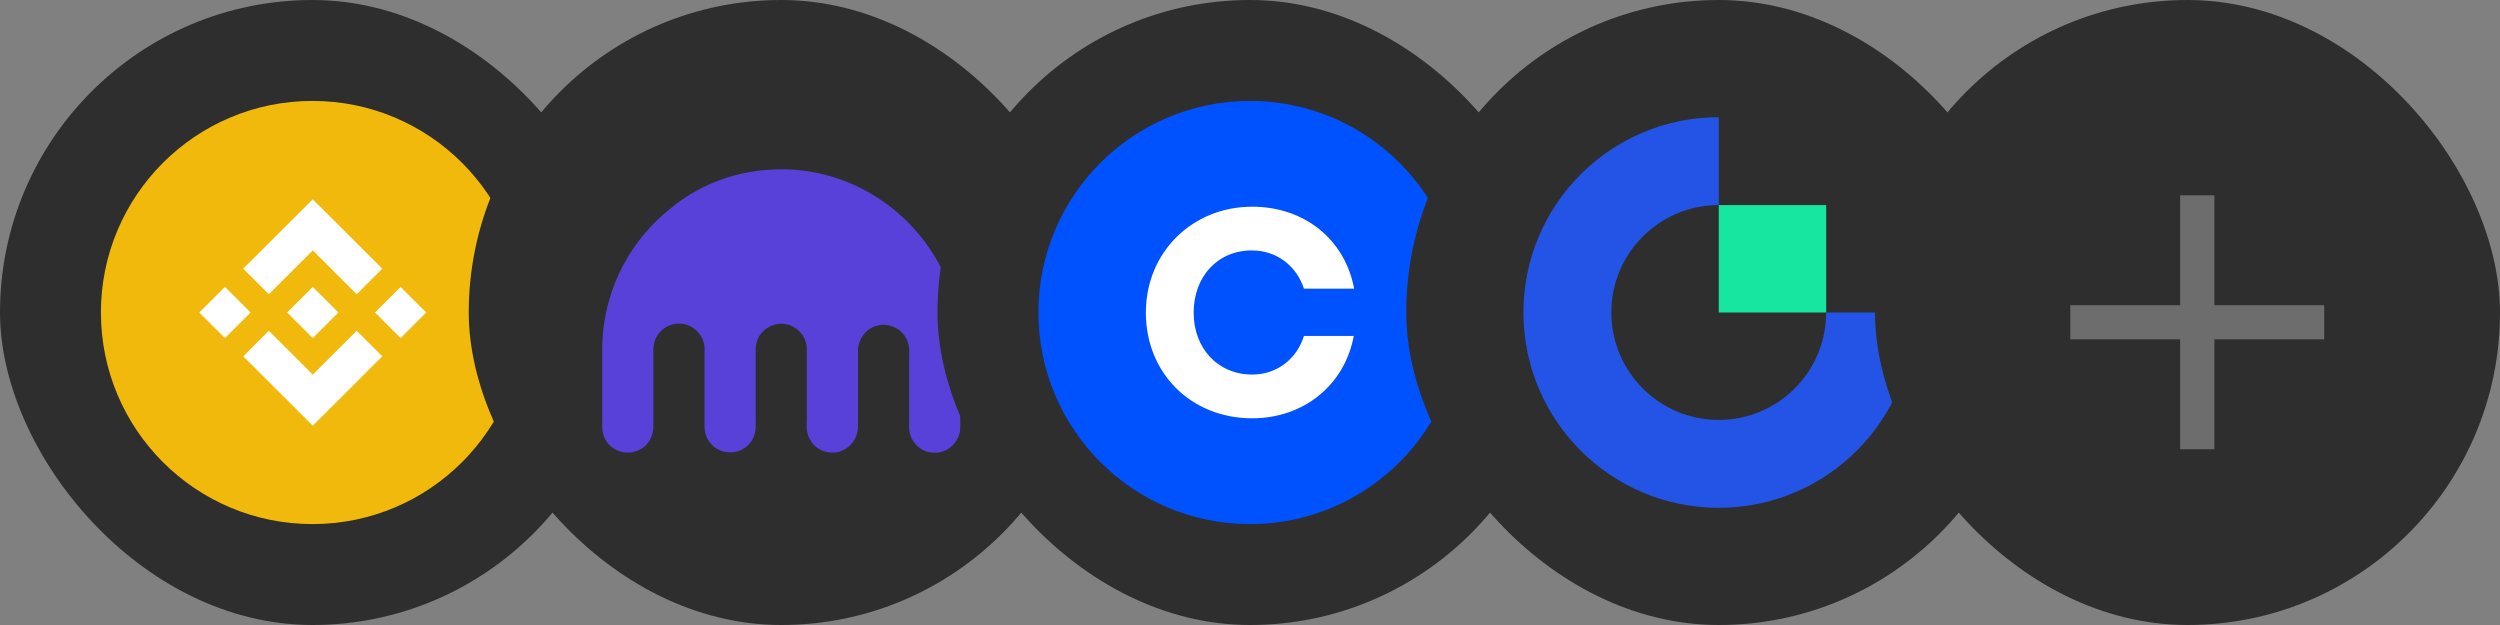 <svg width="128" height="32" viewBox="0 0 128 32" fill="none" xmlns="http://www.w3.org/2000/svg">
<rect x="0" y="0" width="128" height="32" fill="#808080" stroke="none"/>
<rect width="32" height="32" rx="16" fill="#2E2E2E"/>
<g clip-path="url(#clip0_8665_3849)">
<path d="M16 26.833C21.983 26.833 26.833 21.983 26.833 16C26.833 10.017 21.983 5.167 16 5.167C10.017 5.167 5.167 10.017 5.167 16C5.167 21.983 10.017 26.833 16 26.833Z" fill="#F0B90B"/>
<path d="M11.516 17.309L12.83 16L11.516 14.691L10.204 16L11.516 17.309Z" fill="white"/>
<path d="M18.262 15.066L16.014 12.821L13.765 15.066L12.453 13.757L16.014 10.204L19.574 13.757L18.262 15.066Z" fill="white"/>
<path d="M19.2 16L20.512 14.691L21.823 16L20.512 17.309L19.2 16Z" fill="white"/>
<path d="M13.765 16.935L16.014 19.179L18.262 16.935L19.574 18.243L16.014 21.796L12.453 18.243L13.765 16.935Z" fill="white"/>
<path d="M17.326 16L16.014 17.309L14.701 16L16.014 14.691L17.326 16Z" fill="white"/>
</g>
<rect x="24" width="32" height="32" rx="16" fill="#2E2E2E"/>
<path d="M39.41 8.687C41.003 8.579 42.627 8.902 44.051 9.625C46.165 10.671 47.849 12.546 48.631 14.761C48.983 15.745 49.167 16.775 49.167 17.821V21.68C49.167 21.834 49.167 22.003 49.136 22.157C49.044 22.541 48.769 22.895 48.401 23.064C48.141 23.187 47.849 23.203 47.589 23.157C47.007 23.049 46.548 22.495 46.548 21.896C46.548 20.696 46.548 19.497 46.548 18.297C46.563 17.959 46.563 17.59 46.379 17.298C46.088 16.744 45.353 16.483 44.786 16.714C44.296 16.883 43.944 17.39 43.929 17.913C43.929 19.128 43.929 20.343 43.929 21.557C43.929 21.788 43.944 22.019 43.867 22.234C43.745 22.665 43.392 23.003 42.964 23.126C42.397 23.28 41.754 23.034 41.478 22.511C41.279 22.203 41.294 21.819 41.31 21.465C41.31 20.25 41.31 19.051 41.31 17.836C41.294 17.221 40.789 16.668 40.191 16.591C39.793 16.529 39.38 16.668 39.089 16.944C38.828 17.19 38.691 17.544 38.691 17.898V21.419C38.691 21.711 38.721 22.019 38.614 22.296C38.446 22.803 37.94 23.172 37.404 23.157C36.853 23.187 36.316 22.803 36.148 22.296C36.056 22.034 36.072 21.773 36.072 21.496C36.072 20.281 36.072 19.066 36.072 17.852C36.072 17.252 35.597 16.698 35.015 16.591C34.479 16.483 33.897 16.744 33.621 17.236C33.514 17.436 33.452 17.667 33.452 17.898V21.85C33.452 22.234 33.284 22.618 32.993 22.864C32.549 23.249 31.829 23.28 31.369 22.926C31.032 22.695 30.833 22.296 30.833 21.88V17.882C30.833 16.375 31.216 14.868 31.936 13.531C32.518 12.439 33.33 11.47 34.295 10.701C35.719 9.502 37.542 8.795 39.41 8.687Z" fill="#5741D9"/>
<rect x="48" width="32" height="32" rx="16" fill="#2E2E2E"/>
<g clip-path="url(#clip1_8665_3849)">
<path d="M64 26.833C69.983 26.833 74.833 21.983 74.833 16C74.833 10.017 69.983 5.167 64 5.167C58.017 5.167 53.167 10.017 53.167 16C53.167 21.983 58.017 26.833 64 26.833Z" fill="#0052FF"/>
<path d="M64.091 12.822C65.366 12.822 66.378 13.609 66.763 14.779H69.332C68.867 12.278 66.803 10.583 64.112 10.583C61.055 10.583 58.668 12.903 58.668 16.01C58.668 19.117 60.995 21.417 64.112 21.417C66.743 21.417 68.847 19.722 69.313 17.2H66.762C66.398 18.37 65.387 19.177 64.111 19.177C62.35 19.177 61.115 17.826 61.115 16.01C61.116 14.174 62.331 12.822 64.091 12.822Z" fill="white"/>
</g>
<rect x="72" width="32" height="32" rx="16" fill="#2E2E2E"/>
<g clip-path="url(#clip2_8665_3849)">
<path fill-rule="evenodd" clip-rule="evenodd" d="M88 21.5C84.962 21.5 82.5 19.038 82.5 16C82.5 12.962 84.962 10.5 88 10.5V6C82.477 6 78 10.477 78 16C78 21.522 82.477 26 88 26C93.522 26 98 21.523 98 16H93.5C93.5 19.038 91.038 21.5 88 21.5Z" fill="#2354E6"/>
<path fill-rule="evenodd" clip-rule="evenodd" d="M88 16H93.5V10.5H88V16Z" fill="#17E6A1"/>
</g>
<rect x="96" width="32" height="32" rx="16" fill="#2E2E2E"/>
<path d="M111.623 23V10H113.377V23H111.623ZM106 17.373V15.627H119V17.373H106Z" fill="#6D6D6D"/>
<defs>
<clipPath id="clip0_8665_3849">
<rect width="21.667" height="21.667" fill="white" transform="translate(5.167 5.167)"/>
</clipPath>
<clipPath id="clip1_8665_3849">
<rect width="21.667" height="21.667" fill="white" transform="translate(53.167 5.167)"/>
</clipPath>
<clipPath id="clip2_8665_3849">
<rect width="20" height="20" fill="white" transform="translate(78 6)"/>
</clipPath>
</defs>
</svg>
